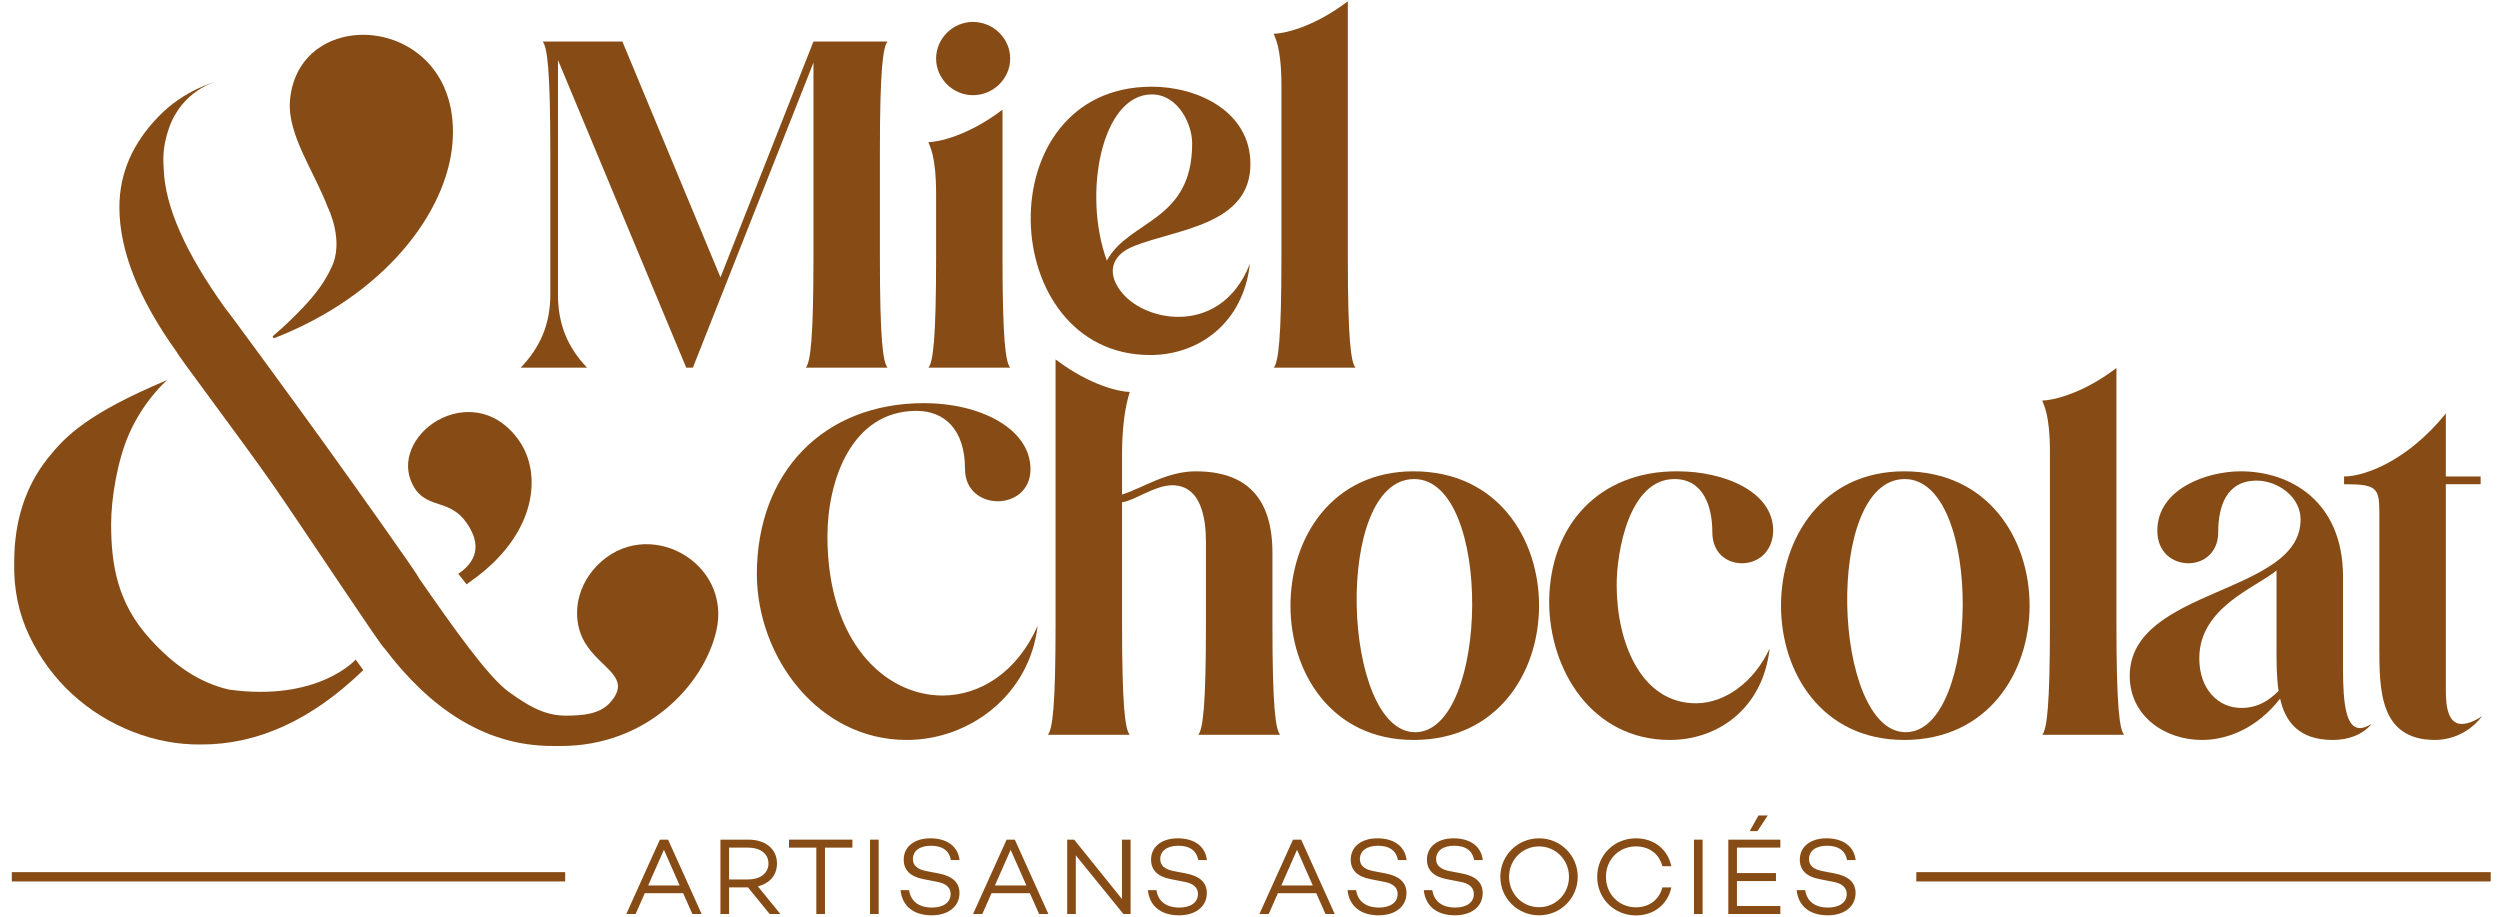 <svg width="120" height="44" viewBox="0 0 120 44" fill="none" xmlns="http://www.w3.org/2000/svg">
<path fill-rule="evenodd" clip-rule="evenodd" d="M26.131 35.798C23.228 35.67 20.674 34.06 18.447 31.111C18.391 31.174 14.531 25.327 13.115 23.29C11.7 21.253 8.444 16.94 8.491 16.908C6.651 14.345 5.731 12.025 5.731 9.948C5.731 8.328 6.36 6.873 7.618 5.584C8.861 4.294 10.385 3.912 10.385 3.912C10.385 3.912 8.749 4.32 8.111 6.148C7.763 7.145 7.846 7.777 7.858 8.108C7.923 9.93 8.906 12.134 10.809 14.793C10.832 14.779 14.25 19.456 15.563 21.281C16.876 23.105 20.144 27.693 20.105 27.745C21.787 30.167 23.424 32.483 24.413 33.204C25.662 34.115 26.386 34.382 27.36 34.349C27.867 34.332 28.762 34.316 29.288 33.721C30.375 32.493 28.817 32.109 28.065 30.828C27.467 29.809 27.561 28.293 28.643 27.165C31.016 24.694 35.178 26.96 34.378 30.31C33.752 32.93 30.999 35.817 26.902 35.808C26.785 35.807 26.681 35.807 26.59 35.807C26.57 35.807 26.55 35.807 26.529 35.807C26.436 35.807 26.342 35.805 26.249 35.803C26.202 35.801 26.163 35.8 26.131 35.798Z" fill="#874C16"/>
<path fill-rule="evenodd" clip-rule="evenodd" d="M17.434 32.164C17.435 32.165 17.436 32.166 17.437 32.166C14.982 34.546 12.393 35.736 9.671 35.736C8.554 35.751 7.453 35.547 6.368 35.122C5.283 34.697 4.315 34.096 3.466 33.317C2.617 32.539 1.933 31.611 1.414 30.533C0.895 29.456 0.651 28.272 0.682 26.983C0.682 25.017 1.217 23.357 2.286 22.005C3.146 20.93 4.182 19.861 8.017 18.244C7.974 18.293 6.894 19.22 6.179 20.866C5.642 22.101 5.334 23.914 5.334 25.156C5.334 27.107 5.636 28.946 7.193 30.66C8.345 31.929 9.553 32.767 10.986 33.099C15.275 33.696 17.072 31.66 17.072 31.66L17.437 32.162L17.434 32.164Z" fill="#874C16"/>
<path fill-rule="evenodd" clip-rule="evenodd" d="M15.746 9.981C15.086 8.229 13.783 6.454 13.918 4.831C14.315 0.031 22.231 0.687 21.718 6.885C21.444 10.196 18.459 14.178 13.139 16.241C13.13 16.228 13.084 16.143 13.084 16.143C13.084 16.143 14.975 14.577 15.669 13.297C15.745 13.175 15.811 13.049 15.869 12.918C15.878 12.9 15.887 12.883 15.896 12.865C16.548 11.584 15.747 9.981 15.747 9.981L15.746 9.981Z" fill="#874C16"/>
<path fill-rule="evenodd" clip-rule="evenodd" d="M21.997 27.543C21.997 27.543 22.024 27.524 22.037 27.516C23.069 26.794 22.976 25.927 22.393 25.093C21.615 23.98 20.633 24.408 19.967 23.528C19.165 22.381 19.726 21.057 20.758 20.335C21.929 19.517 23.727 19.45 24.918 21.154C26.036 22.753 25.775 25.679 22.573 27.917C22.521 27.954 22.45 28.013 22.397 28.049C22.236 27.85 21.997 27.543 21.997 27.543Z" fill="#874C16"/>
<path d="M26.783 2.884L32.939 17.648H33.258L39.046 3.008V12.322C39.046 16.31 38.899 17.376 38.678 17.648H42.603C42.382 17.376 42.235 16.31 42.235 12.322V7.318C42.235 3.33 42.382 2.265 42.603 1.992H39.046L34.583 13.313L29.874 1.992H26.047C26.268 2.265 26.415 3.33 26.415 7.318V14.155C26.415 15.592 25.9 16.707 24.993 17.648H28.181C27.274 16.707 26.783 15.592 26.783 14.155V2.884Z" fill="#874C16"/>
<path d="M44.933 2.81C44.933 3.776 45.742 4.569 46.699 4.569C47.68 4.569 48.489 3.776 48.489 2.81C48.489 1.844 47.68 1.052 46.699 1.052C45.742 1.052 44.933 1.844 44.933 2.81ZM48.489 17.648C48.268 17.376 48.121 16.311 48.121 12.323V5.263C46.429 6.551 44.982 6.823 44.565 6.823C44.614 7.021 44.933 7.418 44.933 9.325V12.323C44.933 16.311 44.785 17.376 44.565 17.648H48.489Z" fill="#874C16"/>
<path d="M59.996 12.658C59.26 14.54 57.862 15.209 56.562 15.209C55.508 15.209 54.478 14.763 53.913 14.119C53.104 13.202 53.276 12.261 54.428 11.815C56.44 10.998 60.02 10.824 60.02 7.876C60.02 5.35 57.494 4.161 55.287 4.161C47.316 4.161 47.782 17.042 55.213 17.042C57.519 17.042 59.677 15.531 59.996 12.658ZM55.287 4.532C56.538 4.532 57.224 5.944 57.224 6.886C57.224 10.651 54.183 10.552 53.129 12.509C51.951 9.289 52.883 4.532 55.287 4.532Z" fill="#874C16"/>
<path d="M65.064 17.648C64.843 17.376 64.696 16.311 64.696 12.323V0.061C63.004 1.349 61.557 1.621 61.14 1.621C61.189 1.819 61.508 2.216 61.508 4.123V12.323C61.508 16.311 61.361 17.376 61.14 17.648H65.064Z" fill="#874C16"/>
<path fill-rule="evenodd" clip-rule="evenodd" d="M43.989 19.722C45.315 19.722 46.321 20.59 46.321 22.524C46.321 23.541 47.107 24.061 47.892 24.061C48.678 24.061 49.464 23.541 49.464 22.524C49.464 20.565 47.033 19.35 44.357 19.35C39.544 19.35 36.328 22.648 36.328 27.583C36.353 31.55 39.274 35.518 43.522 35.518C46.517 35.518 49.415 33.385 49.807 30.038C48.825 32.27 47.033 33.385 45.241 33.385C42.491 33.385 39.717 30.831 39.717 25.748C39.717 23.07 40.87 19.722 43.989 19.722Z" fill="#874C16"/>
<path fill-rule="evenodd" clip-rule="evenodd" d="M53.859 22.741V23.74C54.865 23.417 55.995 22.624 57.394 22.624C59.8 22.624 61.077 23.864 61.077 26.542V29.939C61.077 33.931 61.224 34.998 61.445 35.27H57.517C57.738 34.998 57.885 33.931 57.885 29.939V26.021C57.885 24.954 57.689 23.293 56.265 23.293C55.43 23.293 54.448 24.037 53.859 24.111V29.939C53.859 33.931 54.006 34.998 54.227 35.27H50.298C50.519 34.998 50.667 33.931 50.667 29.939V22.702V17.25C52.361 18.54 53.809 18.812 54.227 18.812C54.178 19.01 53.863 19.868 53.859 21.762V22.741Z" fill="#874C16"/>
<path fill-rule="evenodd" clip-rule="evenodd" d="M67.854 35.518C75.882 35.518 75.882 22.623 67.854 22.623C59.972 22.623 59.972 35.518 67.854 35.518ZM67.878 22.995C71.684 22.995 71.487 35.146 67.927 35.146C64.416 35.146 63.974 22.995 67.878 22.995Z" fill="#874C16"/>
<path fill-rule="evenodd" clip-rule="evenodd" d="M85.114 25.475C85.114 23.59 82.757 22.623 80.522 22.623C76.79 22.598 74.384 25.177 74.36 28.872C74.36 32.17 76.422 35.518 80.154 35.518C82.462 35.518 84.623 34.005 84.942 31.129C84.181 32.766 82.781 33.757 81.406 33.757C78.779 33.757 77.6 30.856 77.6 28.079C77.6 26.492 78.19 22.995 80.375 22.995C81.775 22.995 82.192 24.334 82.192 25.549C82.192 26.541 82.879 27.037 83.616 27.037C84.353 27.037 85.089 26.517 85.114 25.475Z" fill="#874C16"/>
<path fill-rule="evenodd" clip-rule="evenodd" d="M91.399 35.518C99.428 35.518 99.428 22.623 91.399 22.623C83.518 22.623 83.518 35.518 91.399 35.518ZM91.424 22.995C95.229 22.995 95.033 35.146 91.473 35.146C87.962 35.146 87.52 22.995 91.424 22.995Z" fill="#874C16"/>
<path fill-rule="evenodd" clip-rule="evenodd" d="M101.957 35.27C101.736 34.998 101.589 33.931 101.589 29.939V17.664C99.894 18.954 98.446 19.226 98.029 19.226C98.078 19.425 98.397 19.822 98.397 21.731V29.939C98.397 33.931 98.249 34.998 98.029 35.27H101.957Z" fill="#874C16"/>
<path fill-rule="evenodd" clip-rule="evenodd" d="M105.688 35.518C106.965 35.518 108.365 34.923 109.445 33.534C109.691 34.65 110.353 35.518 111.974 35.518C112.686 35.518 113.373 35.295 113.84 34.749C113.619 34.873 113.447 34.948 113.275 34.948C112.612 34.948 112.465 33.782 112.465 32.121V27.682C112.465 24.061 109.936 22.623 107.554 22.623C105.959 22.623 103.552 23.441 103.552 25.475C103.552 26.517 104.289 27.037 105.05 27.037C105.762 27.037 106.474 26.541 106.474 25.549C106.474 24.309 106.867 23.07 108.316 23.07C109.322 23.07 110.427 23.838 110.427 24.929C110.452 28.55 102.227 28.203 102.227 32.443C102.227 34.377 103.921 35.518 105.688 35.518ZM109.371 33.162C108.905 33.633 108.365 33.981 107.579 33.981C106.499 33.981 105.566 33.113 105.566 31.6C105.566 29.145 108.291 28.203 109.273 27.384V31.129C109.273 31.799 109.273 32.493 109.371 33.162Z" fill="#874C16"/>
<path fill-rule="evenodd" clip-rule="evenodd" d="M112.514 23.243C114.036 23.243 114.208 23.392 114.208 24.557V30.955C114.208 33.063 114.184 35.518 116.885 35.518C117.277 35.518 118.333 35.419 119.143 34.377C118.873 34.551 118.505 34.749 118.161 34.749C117.376 34.749 117.4 33.534 117.4 32.964V23.243H119.07V22.871H117.4V19.846C115.559 22.127 113.496 22.871 112.514 22.871V23.243Z" fill="#874C16"/>
<path d="M33.233 43.872H33.679L32.068 40.303H31.674L30.062 43.872H30.509L30.95 42.874H32.792L33.233 43.872ZM31.112 42.502L31.868 40.791L32.624 42.502H31.112Z" fill="#874C16"/>
<path d="M36.943 43.872H37.458L36.377 42.544C36.933 42.412 37.295 42.014 37.295 41.447C37.295 40.743 36.733 40.303 35.93 40.303H34.581V43.872H34.996V42.596H35.904L36.943 43.872ZM34.996 40.686H35.92C36.476 40.686 36.886 40.969 36.886 41.447C36.886 41.924 36.476 42.213 35.92 42.213H34.996V40.686Z" fill="#874C16"/>
<path d="M40.916 40.303H37.872V40.686H39.184V43.872H39.599V40.686H40.916V40.303Z" fill="#874C16"/>
<path d="M41.762 43.872H42.176V40.303H41.762V43.872Z" fill="#874C16"/>
<path d="M44.659 40.239C43.892 40.239 43.378 40.638 43.378 41.263C43.378 41.751 43.682 42.077 44.318 42.197L44.984 42.329C45.436 42.407 45.63 42.628 45.63 42.911C45.63 43.315 45.283 43.562 44.737 43.562C44.102 43.562 43.719 43.263 43.635 42.727H43.226C43.304 43.499 43.861 43.935 44.716 43.935C45.519 43.935 46.055 43.515 46.055 42.864C46.055 42.339 45.693 42.05 45.052 41.924L44.47 41.814C44.045 41.73 43.819 41.552 43.819 41.237C43.819 40.833 44.16 40.596 44.685 40.596C45.268 40.596 45.567 40.859 45.645 41.284H46.06C45.971 40.549 45.362 40.239 44.659 40.239Z" fill="#874C16"/>
<path d="M49.876 43.872H50.322L48.711 40.303H48.317L46.706 43.872H47.152L47.593 42.874H49.435L49.876 43.872ZM47.756 42.502L48.511 40.791L49.267 42.502H47.756Z" fill="#874C16"/>
<path d="M53.854 40.303V43.152L51.561 40.303H51.225V43.872H51.639V41.058L53.923 43.872H54.269V40.303H53.854Z" fill="#874C16"/>
<path d="M56.531 40.239C55.765 40.239 55.251 40.638 55.251 41.263C55.251 41.751 55.555 42.077 56.19 42.197L56.857 42.329C57.308 42.407 57.502 42.628 57.502 42.911C57.502 43.315 57.156 43.562 56.61 43.562C55.975 43.562 55.592 43.263 55.508 42.727H55.099C55.177 43.499 55.733 43.935 56.589 43.935C57.392 43.935 57.928 43.515 57.928 42.864C57.928 42.339 57.565 42.05 56.925 41.924L56.342 41.814C55.917 41.73 55.692 41.552 55.692 41.237C55.692 40.833 56.033 40.596 56.558 40.596C57.14 40.596 57.439 40.859 57.518 41.284H57.933C57.843 40.549 57.235 40.239 56.531 40.239Z" fill="#874C16"/>
<path d="M63.622 43.872H64.068L62.457 40.303H62.063L60.452 43.872H60.898L61.339 42.874H63.181L63.622 43.872ZM61.502 42.502L62.258 40.791L63.013 42.502H61.502Z" fill="#874C16"/>
<path d="M66.115 40.239C65.349 40.239 64.835 40.638 64.835 41.263C64.835 41.751 65.139 42.077 65.774 42.197L66.441 42.329C66.892 42.407 67.086 42.628 67.086 42.911C67.086 43.315 66.74 43.562 66.194 43.562C65.559 43.562 65.176 43.263 65.092 42.727H64.682C64.761 43.499 65.318 43.935 66.173 43.935C66.976 43.935 67.511 43.515 67.511 42.864C67.511 42.339 67.149 42.05 66.509 41.924L65.926 41.814C65.501 41.73 65.275 41.552 65.275 41.237C65.275 40.833 65.617 40.596 66.141 40.596C66.724 40.596 67.023 40.859 67.102 41.284H67.517C67.427 40.549 66.819 40.239 66.115 40.239Z" fill="#874C16"/>
<path d="M69.774 40.239C69.007 40.239 68.493 40.638 68.493 41.263C68.493 41.751 68.798 42.077 69.433 42.197L70.099 42.329C70.551 42.407 70.745 42.628 70.745 42.911C70.745 43.315 70.398 43.562 69.853 43.562C69.217 43.562 68.834 43.263 68.75 42.727H68.341C68.42 43.499 68.976 43.935 69.832 43.935C70.635 43.935 71.17 43.515 71.17 42.864C71.17 42.339 70.808 42.05 70.167 41.924L69.585 41.814C69.16 41.73 68.934 41.552 68.934 41.237C68.934 40.833 69.275 40.596 69.8 40.596C70.383 40.596 70.682 40.859 70.76 41.284H71.175C71.086 40.549 70.477 40.239 69.774 40.239Z" fill="#874C16"/>
<path d="M73.873 40.239C72.844 40.239 72.015 41.058 72.015 42.087C72.015 43.116 72.844 43.935 73.873 43.935C74.902 43.935 75.731 43.116 75.731 42.087C75.731 41.058 74.902 40.239 73.873 40.239ZM73.873 43.546C73.065 43.546 72.435 42.895 72.435 42.087C72.435 41.279 73.065 40.628 73.873 40.628C74.681 40.628 75.311 41.279 75.311 42.087C75.311 42.895 74.681 43.546 73.873 43.546Z" fill="#874C16"/>
<path d="M78.523 43.551C77.715 43.551 77.085 42.921 77.085 42.087C77.085 41.252 77.715 40.628 78.523 40.628C79.174 40.628 79.646 40.995 79.793 41.578H80.224C80.056 40.775 79.4 40.239 78.523 40.239C77.495 40.239 76.665 41.032 76.665 42.087C76.665 43.142 77.495 43.94 78.523 43.94C79.4 43.94 80.056 43.399 80.224 42.596H79.793C79.646 43.173 79.174 43.551 78.523 43.551Z" fill="#874C16"/>
<path d="M81.31 43.872H81.725V40.303H81.31V43.872Z" fill="#874C16"/>
<path d="M84.853 39.142H84.407L83.987 39.893H84.359L84.853 39.142ZM85.457 40.686V40.303H82.958V43.872H85.457V43.488H83.373V42.292H85.246V41.908H83.373V40.686H85.457Z" fill="#874C16"/>
<path d="M87.672 40.239C86.905 40.239 86.391 40.638 86.391 41.263C86.391 41.751 86.695 42.077 87.33 42.197L87.997 42.329C88.448 42.407 88.643 42.628 88.643 42.911C88.643 43.315 88.296 43.562 87.75 43.562C87.115 43.562 86.732 43.263 86.648 42.727H86.239C86.318 43.499 86.874 43.935 87.73 43.935C88.532 43.935 89.068 43.515 89.068 42.864C89.068 42.339 88.706 42.05 88.065 41.924L87.483 41.814C87.058 41.73 86.832 41.552 86.832 41.237C86.832 40.833 87.173 40.596 87.698 40.596C88.281 40.596 88.58 40.859 88.658 41.284H89.073C88.984 40.549 88.375 40.239 87.672 40.239Z" fill="#874C16"/>
<path fill-rule="evenodd" clip-rule="evenodd" d="M0.567 42.31H27.129V41.863H0.567V42.31Z" fill="#874C16"/>
<path fill-rule="evenodd" clip-rule="evenodd" d="M91.983 42.31H119.554V41.863H91.983V42.31Z" fill="#874C16"/>
</svg>
